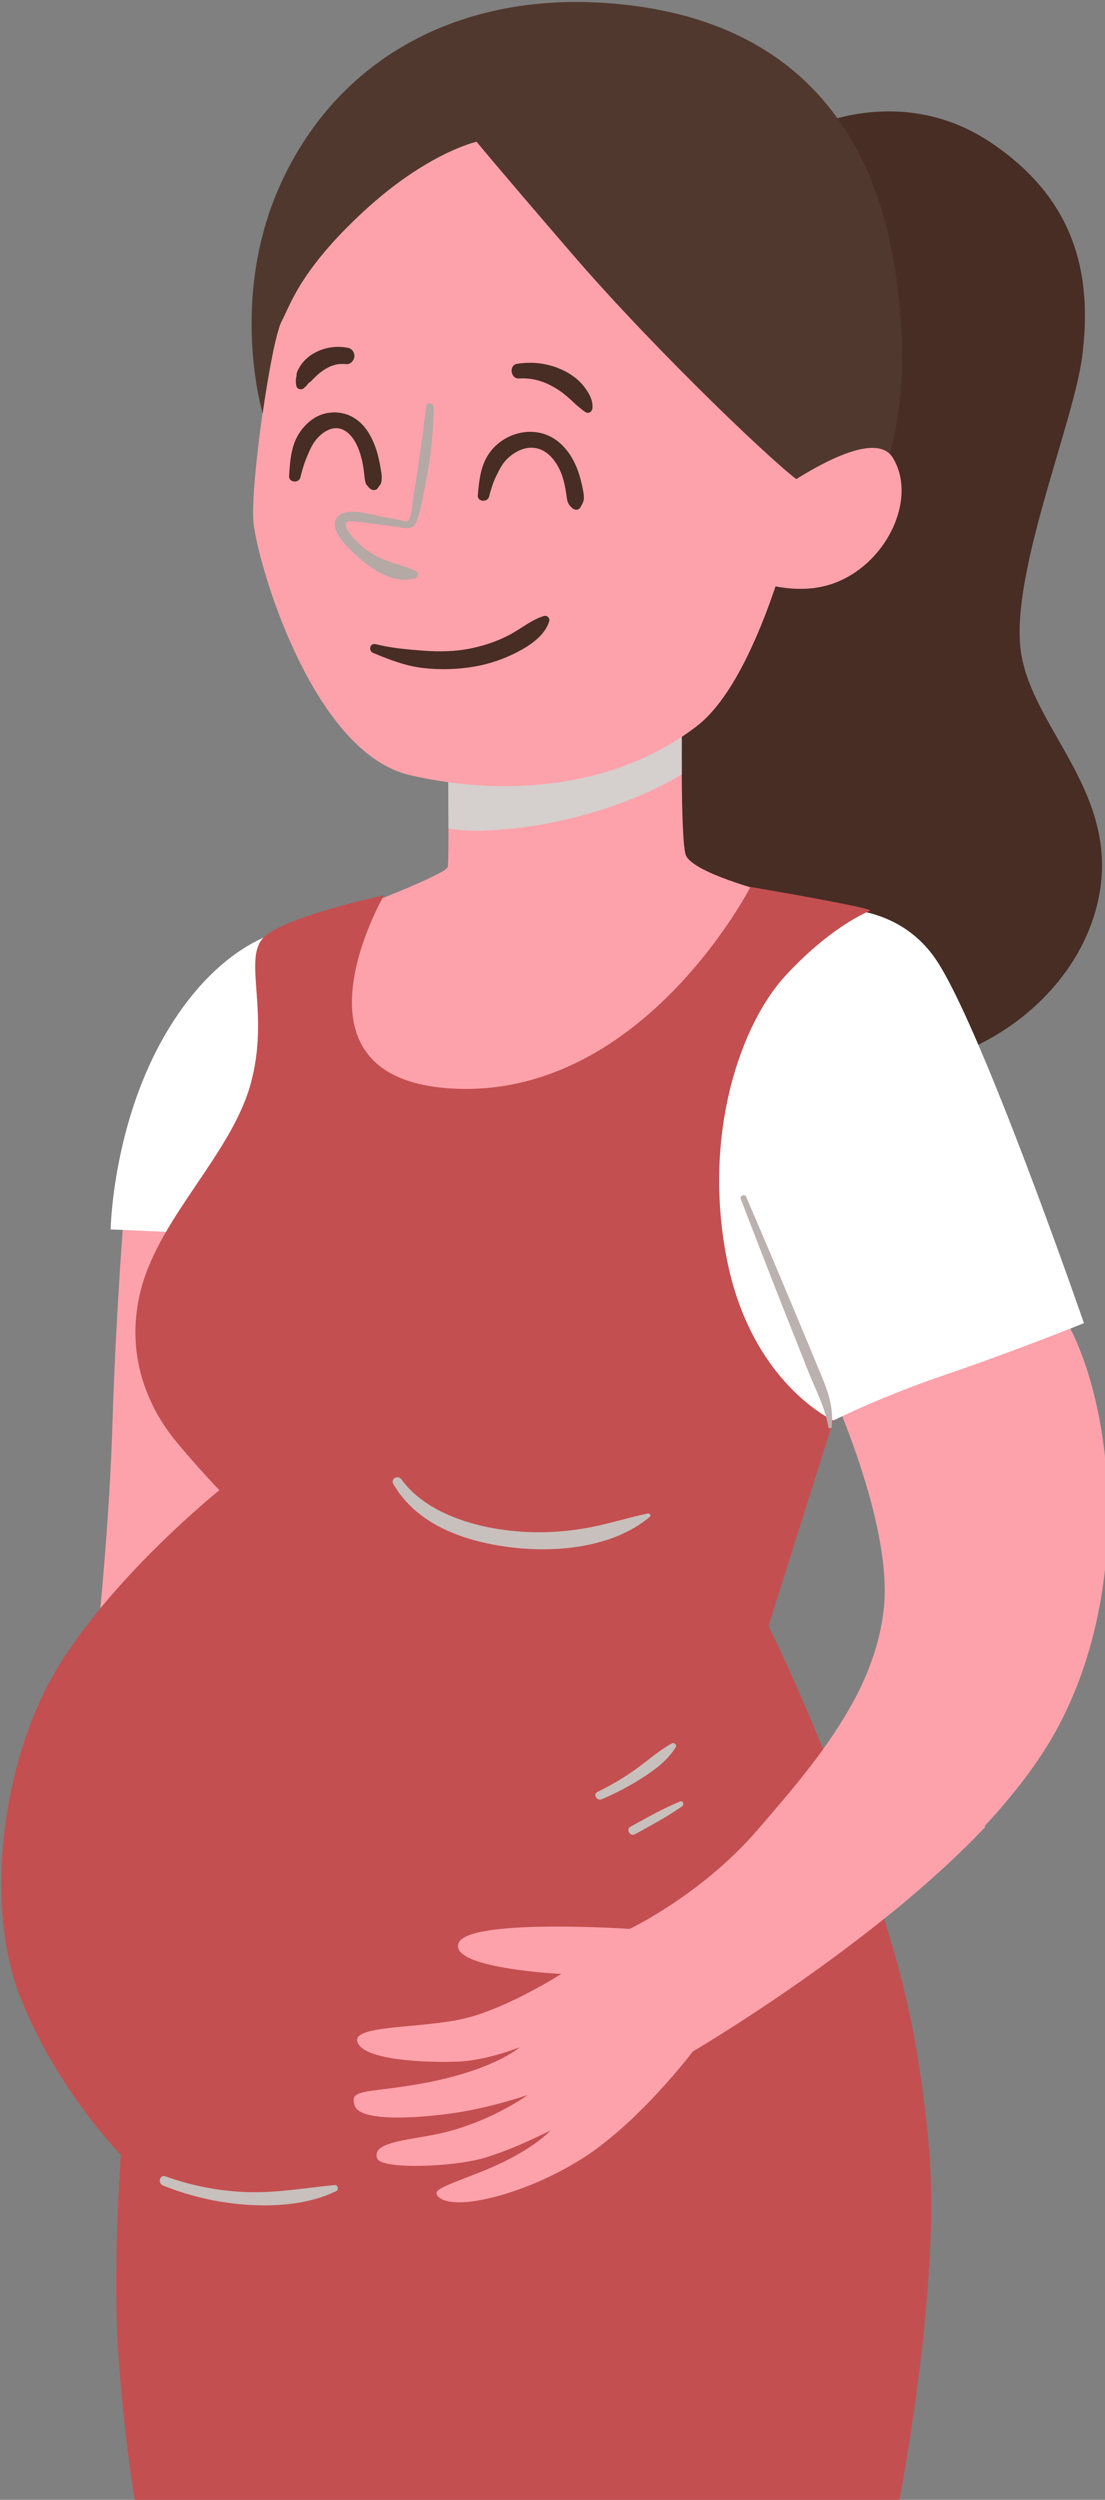 <?xml version="1.0" encoding="UTF-8" standalone="no"?>
<!-- Created with Inkscape (http://www.inkscape.org/) -->

<svg
   width="30.144mm"
   height="68.182mm"
   viewBox="0 0 30.144 68.182"
   version="1.1"
   id="svg1608"
   xmlns="http://www.w3.org/2000/svg"
   xmlns:svg="http://www.w3.org/2000/svg">
  <rect x="0" y="0" width="30.144" height="68.182" fill="#808080" stroke="none"/>
  <defs
     id="defs1605" />
  <g
     id="layer1"
     transform="translate(-85.23,-85.695)">
    <g
       id="g311"
       transform="matrix(0.265,0,0,0.265,62.06,51.882)">
      <g
         id="g311-3"
         transform="translate(-152.827,64.348)">
        <path
           style="fill:#472d24"
           d="m 324.445,76.107 c 0,0 8.906,-4.082 17.688,1.732 8.782,5.814 10.638,13.606 9.524,22.141 -0.896,6.873 -7.422,22.389 -6.308,30.305 1.113,7.916 10.143,14.472 8.04,25.234 -2.103,10.761 -13.854,19.049 -25.976,17.688 -12.122,-1.361 -26.718,-11.875 -27.089,-28.697 -0.371,-16.822 24.121,-68.403 24.121,-68.403 z"
           id="path157" />
        <path
           style="fill:#fda2ab"
           d="m 286.347,137.831 c 0,0 0.186,13.916 0,14.658 -0.186,0.742 -9.401,4.268 -9.401,4.268 0,0 -6.741,17.874 4.948,21.028 11.689,3.154 26.594,-7.731 29.934,-11.256 3.34,-3.525 7.298,-11.503 7.298,-11.503 0,0 -7.731,-1.979 -8.288,-3.835 -0.557,-1.855 -0.371,-14.658 -0.371,-14.658 z"
           id="path159" />
        <path
           style="fill:#d5cfcd"
           d="m 286.429,148.526 c 1.289,0.22 2.617,0.257 3.955,0.2 4.745,-0.202 9.604,-1.243 14.044,-2.912 2.086,-0.784 4.115,-1.707 6.015,-2.866 -0.02,-3.349 0.024,-6.417 0.024,-6.417 l -24.12,1.299 c 0,10e-4 0.084,6.347 0.082,10.696 z"
           id="path161" />
        <path
           style="fill:#fda2ab"
           d="m 253.135,186.628 c 0,0 -0.928,11.133 -1.299,23.193 -0.327,10.612 -1.484,21.337 -1.484,21.337 0,0 12.617,-6.865 16.328,-12.617 3.711,-5.752 5.937,-11.689 4.639,-17.07 -1.299,-5.381 -7.793,-17.255 -9.834,-17.626 -2.041,-0.371 -8.35,2.783 -8.35,2.783 z"
           id="path163" />
        <path
           style="fill:#fda2ab"
           d="m 349.245,197.946 c -4.449,-6.52 -23.749,7.607 -23.749,7.607 0,0 6.68,14.287 5.752,23.193 -0.698,6.705 -4.447,12.464 -8.712,17.751 0.73,0.819 1.442,1.655 2.119,2.519 2.742,3.502 5.091,7.31 7.194,11.257 6.972,-5.651 13.552,-12.473 17.026,-18.724 8.535,-15.36 5.777,-35.679 0.37,-43.603 z"
           id="path165" />
        <path
           style="fill:#ffffff"
           d="m 269.834,158.982 c 0,0 -6.494,0.742 -12.246,10.205 -5.752,9.463 -5.937,20.595 -5.937,20.595 l 17.07,0.742 c 0,0 3.34,-16.328 3.34,-22.079 -10e-4,-5.752 -2.227,-9.463 -2.227,-9.463 z"
           id="path167" />
        <path
           style="fill:#ffffff"
           d="m 323.641,156.941 c 0,0 8.164,-1.67 12.802,4.824 4.638,6.494 15.4,37.665 15.4,37.665 0,0 -6.865,2.783 -14.472,5.381 -7.607,2.598 -12.802,5.381 -12.802,5.381 0,0 -15.029,-9.834 -15.957,-22.822 -0.928,-12.988 12.802,-30.614 15.029,-30.429 z"
           id="path169" />
        <path
           style="fill:#fda2ab"
           d="m 270.947,83.653 c 0,0 -5.342,28.273 -4.55,33.731 0.763,5.254 6.405,23.415 16.053,25.642 9.648,2.226 20.966,1.484 29.501,-5.01 6.168,-4.693 10.761,-20.966 12.617,-33.212 1.855,-12.246 -26.532,-35.253 -35.624,-33.583 -9.091,1.67 -17.44,10.205 -17.997,12.432 z"
           id="path179" />
        <path
           style="fill:#51382f"
           d="m 289.316,77.839 c 0,0 -5.071,1.113 -11.627,7.174 -6.556,6.061 -7.545,9.648 -8.411,11.256 -0.866,1.608 -1.979,9.524 -1.979,9.524 0,0 -3.538,-11.761 1.855,-23.625 6.185,-13.606 19.791,-20.533 36.49,-18.307 16.699,2.227 24.739,12.988 26.842,27.707 2.228,15.599 -2.227,22.389 -2.227,22.389 0,0 -5.69,-0.124 -7.422,-0.99 -1.732,-0.866 -14.967,-13.483 -23.502,-23.378 -7.262,-8.418 -10.019,-11.75 -10.019,-11.75 z"
           id="path187" />
        <path
           style="fill:#fda2ab"
           d="m 319.188,114.638 c 0,0 10.665,-8.084 12.988,-4.267 2.598,4.267 -0.742,11.132 -6.308,12.988 -4.347,1.449 -8.906,-0.742 -8.906,-0.742 z"
           id="path189" />
        <path
           style="fill:#c44f50"
           d="m 279.791,155.395 c 0,0 -10.514,2.227 -12.493,4.453 -1.979,2.226 0.742,7.793 -1.237,14.967 -1.979,7.174 -9.277,13.606 -11.256,21.028 -1.979,7.422 1.361,12.988 3.34,15.462 1.979,2.474 4.7,5.319 4.7,5.319 0,0 -10.514,8.411 -16.451,17.936 -5.937,9.525 -7.793,24.615 -4.082,34.139 3.711,9.525 10.39,16.328 10.39,16.328 0,0 -0.922,12.316 -0.199,21.36 0.791,9.892 1.732,14.72 1.732,14.72 l 78.497,0.039 c 0,0 4.453,-22.45 3.154,-36.923 -1.178,-13.129 -3.402,-20.595 -7.855,-32.964 -4.453,-12.369 -8.659,-20.657 -8.659,-20.657 l 6.679,-21.152 c 0,0 -8.535,-3.834 -11.009,-16.822 -2.474,-12.988 1.608,-24.12 6.061,-28.944 4.453,-4.824 8.11,-6.452 8.728,-6.699 0.618,-0.247 -12.316,-2.454 -12.316,-2.454 0,0 -10.885,21.275 -29.934,20.781 -19.046,-0.497 -7.79,-19.917 -7.79,-19.917 z"
           id="path193" />
        <path
           style="fill:#fda2ab"
           d="m 334.416,243.756 c -1.961,-1.91 -3.97,-3.917 -6.144,-5.686 -2.581,4.901 -6.405,9.309 -10.012,13.497 -5.752,6.679 -13.173,10.205 -13.173,10.205 0,0 -16.699,-1.113 -17.626,1.484 -0.928,2.598 10.576,3.154 10.576,3.154 0,0 -5.35,3.432 -9.803,4.546 -4.453,1.113 -11.905,0.649 -11.163,2.505 0.742,1.855 6.999,2.075 10.174,1.979 3.061,-0.093 6.525,-1.484 6.525,-1.484 0,0 -2.814,2.505 -10.634,3.829 -5.333,0.903 -6.94,0.456 -6.36,2.189 0.58,1.733 6.845,1.258 10.407,0.724 3.711,-0.557 7.391,-1.824 7.391,-1.824 0,0 -4.237,3.123 -10.026,4.161 -3.236,0.58 -5.952,0.853 -5.471,2.348 0.378,1.174 7.765,0.91 10.977,-0.023 3.212,-0.933 6.871,-2.852 6.871,-2.852 0,0 -1.781,2.135 -7.143,4.267 -3.781,1.504 -5.142,1.843 -4.389,2.573 1.652,1.601 9.153,-0.322 14.918,-4.011 5.798,-3.711 11.272,-10.947 11.272,-10.947 0,0 18.549,-10.855 30.115,-23.122 -2.35,-2.58 -4.786,-5.082 -7.282,-7.512 z"
           id="path199" />
        <path
           style="fill:#b4a9a5"
           d="m 276.108,115.938 c 1.216,-0.126 2.602,0.345 3.795,0.553 0.437,0.076 0.874,0.153 1.311,0.229 0.214,0.037 0.824,0.258 0.983,0.172 0.46,-0.251 0.516,-1.949 0.597,-2.418 0.536,-3.108 0.949,-6.256 1.345,-9.384 0.064,-0.504 0.782,-0.405 0.772,0.088 -0.053,2.738 -0.334,5.393 -0.89,8.076 -0.25,1.21 -0.437,2.584 -0.905,3.733 -0.382,0.937 -1.317,0.568 -2.153,0.461 -1.318,-0.169 -2.634,-0.35 -3.953,-0.507 -0.6,-0.071 -1.455,-0.19 -1.057,0.722 0.204,0.467 0.693,0.948 1.042,1.311 0.817,0.85 1.791,1.476 2.883,1.913 1.047,0.419 2.137,0.616 3.15,1.117 0.378,0.187 0.301,0.674 -0.089,0.782 -2.301,0.636 -4.741,-1.139 -6.312,-2.662 -0.706,-0.685 -1.787,-1.743 -1.897,-2.782 -0.088,-0.856 0.615,-1.325 1.378,-1.404 z"
           id="path227" />
        <g
           id="g231">
          <path
             style="fill:#bbb1ae"
             d="m 316.515,186.636 c 1.526,3.978 3.063,7.95 4.633,11.912 0.771,1.946 1.541,3.891 2.312,5.837 0.72,1.816 1.777,3.8 2.072,5.736 0.033,0.216 0.343,0.142 0.359,-0.049 0.171,-2.102 -0.398,-3.62 -1.2,-5.547 -0.865,-2.079 -1.731,-4.159 -2.596,-6.238 -1.653,-3.971 -3.335,-7.929 -5.031,-11.882 -0.133,-0.31 -0.671,-0.087 -0.549,0.231 z"
             id="path229" />
        </g>
        <g
           id="g235">
          <path
             style="fill:#c8c0bd"
             d="m 280.753,215.987 c 2.432,4.214 7.31,5.892 11.897,6.491 4.744,0.62 10.685,0.094 14.502,-3.11 0.172,-0.144 -0.017,-0.388 -0.203,-0.349 -2.163,0.455 -4.267,1.148 -6.455,1.52 -2.344,0.398 -4.698,0.518 -7.068,0.313 -4.167,-0.359 -9.263,-1.8 -11.847,-5.348 -0.355,-0.488 -1.141,-0.063 -0.826,0.483 z"
             id="path233" />
        </g>
        <g
           id="g239">
          <path
             style="fill:#c8c0bd"
             d="m 302.211,248.426 c 1.452,-0.614 2.851,-1.347 4.178,-2.2 1.3,-0.836 2.609,-1.802 3.427,-3.145 0.154,-0.253 -0.147,-0.526 -0.393,-0.393 -1.335,0.724 -2.479,1.763 -3.709,2.643 -1.246,0.891 -2.566,1.672 -3.942,2.344 -0.512,0.249 -0.062,0.963 0.439,0.751 z"
             id="path237" />
        </g>
        <g
           id="g243">
          <path
             style="fill:#c8c0bd"
             d="m 305.63,252.03 c 1.642,-0.915 3.321,-1.788 4.855,-2.88 0.228,-0.162 0.097,-0.617 -0.208,-0.493 -1.768,0.723 -3.428,1.681 -5.104,2.591 -0.511,0.278 -0.053,1.066 0.457,0.782 z"
             id="path241" />
        </g>
        <g
           id="g247">
          <path
             style="fill:#c8c0bd"
             d="m 257.039,288.184 c 2.868,1.154 5.909,1.835 8.997,2.005 2.919,0.16 6.196,-0.121 8.844,-1.436 0.285,-0.142 0.159,-0.647 -0.167,-0.616 -2.916,0.278 -5.732,0.792 -8.677,0.733 -2.988,-0.059 -5.927,-0.616 -8.738,-1.626 -0.599,-0.214 -0.829,0.711 -0.259,0.94 z"
             id="path245" />
        </g>
        <g
           id="g293">
          <path
             style="fill:#472d24"
             d="m 293.678,102.203 c 1.391,-0.084 2.574,0.281 3.73,0.968 0.628,0.374 0.948,0.642 1.512,1.13 0.281,0.244 0.535,0.531 0.829,0.758 0.264,0.204 0.499,0.438 0.801,0.614 0.328,0.191 0.661,-0.061 0.697,-0.4 0.091,-0.867 -0.427,-1.699 -0.95,-2.349 -0.496,-0.617 -1.222,-1.143 -1.928,-1.499 -1.511,-0.763 -3.231,-1.006 -4.895,-0.727 -0.849,0.143 -0.654,1.557 0.204,1.505 z"
             id="path291" />
        </g>
        <g
           id="g297">
          <path
             style="fill:#472d24"
             d="m 276.133,99.06 c -1.257,-0.273 -2.569,-0.049 -3.673,0.611 -0.548,0.328 -1.082,0.848 -1.39,1.41 -0.09,0.164 -0.196,0.353 -0.247,0.53 -0.032,0.11 -0.042,0.232 -0.042,0.346 0,0.177 0.044,-0.158 -0.006,0.032 -0.089,0.341 -0.072,0.645 -0.004,0.986 0.07,0.35 0.555,0.453 0.789,0.208 0.081,-0.084 0.171,-0.159 0.253,-0.242 0.063,-0.063 0.111,-0.138 0.165,-0.207 0.03,-0.041 0.026,-0.035 -0.013,0.017 0.019,-0.024 0.039,-0.048 0.059,-0.071 0.039,-0.041 0.024,-0.035 -0.047,0.02 0.016,-0.01 0.032,-0.02 0.048,-0.029 0.097,-0.061 0.191,-0.118 0.275,-0.2 0.083,-0.081 0.156,-0.174 0.24,-0.255 0.177,-0.173 0.354,-0.349 0.542,-0.511 0.041,-0.035 0.084,-0.069 0.126,-0.104 0.095,-0.079 -0.173,0.12 -0.022,0.02 0.108,-0.073 0.211,-0.152 0.318,-0.227 0.195,-0.138 0.401,-0.26 0.615,-0.364 0.058,-0.028 0.117,-0.055 0.176,-0.082 0.162,-0.075 -0.135,0.049 -0.021,0.009 0.113,-0.04 0.223,-0.083 0.338,-0.117 0.124,-0.037 0.249,-0.068 0.376,-0.094 0.053,-0.011 0.106,-0.018 0.158,-0.028 0.112,-0.021 -0.188,0.014 -0.014,0.003 0.261,-0.017 0.515,-0.024 0.776,0.003 0.417,0.042 0.78,-0.354 0.831,-0.734 0.053,-0.396 -0.193,-0.84 -0.606,-0.93 z"
             id="path295" />
        </g>
        <g
           id="g301">
          <path
             style="fill:#472d24"
             d="m 278.688,130.458 c 1.705,0.699 3.333,1.345 5.183,1.549 1.764,0.194 3.544,0.143 5.292,-0.165 1.537,-0.271 3.02,-0.785 4.403,-1.508 1.29,-0.674 2.792,-1.682 3.234,-3.151 0.095,-0.315 -0.222,-0.631 -0.537,-0.537 -1.278,0.383 -2.381,1.32 -3.553,1.941 -1.265,0.67 -2.653,1.129 -4.055,1.412 -1.577,0.317 -3.184,0.339 -4.784,0.22 -1.639,-0.122 -3.337,-0.268 -4.932,-0.671 -0.606,-0.153 -0.799,0.685 -0.251,0.91 z"
             id="path299" />
        </g>
        <g
           id="g305">
          <path
             style="fill:#472d24"
             d="m 271.178,112.394 c 0.172,-0.662 0.344,-1.326 0.609,-1.958 0.26,-0.621 0.521,-1.296 0.935,-1.835 0.604,-0.788 1.668,-1.561 2.695,-1.188 0.905,0.329 1.475,1.292 1.792,2.15 0.22,0.595 0.363,1.218 0.465,1.844 0.053,0.328 0.077,0.659 0.117,0.989 0.03,0.244 0.061,0.51 0.189,0.728 0.011,0.018 0.453,0.55 0.287,0.308 0.218,0.318 0.712,0.369 0.919,0 0.081,-0.145 0.213,-0.245 0.278,-0.408 0.069,-0.172 0.089,-0.367 0.095,-0.552 0.012,-0.401 -0.085,-0.83 -0.154,-1.225 -0.105,-0.593 -0.229,-1.186 -0.421,-1.758 -0.35,-1.041 -0.884,-2.097 -1.726,-2.829 -0.912,-0.792 -2.047,-1.095 -3.239,-0.911 -1.242,0.192 -2.3,1.058 -2.963,2.094 -0.849,1.328 -0.932,2.863 -1.037,4.394 -0.046,0.67 0.993,0.792 1.159,0.157 z"
             id="path303" />
        </g>
        <g
           id="g309">
          <path
             style="fill:#472d24"
             d="m 290.603,114.372 c 0.193,-0.699 0.384,-1.402 0.705,-2.055 0.281,-0.572 0.567,-1.192 1,-1.666 0.815,-0.894 2.103,-1.583 3.325,-1.233 1.053,0.301 1.763,1.188 2.226,2.136 0.258,0.527 0.417,1.098 0.543,1.669 0.093,0.422 0.139,0.847 0.208,1.273 0.032,0.196 0.064,0.384 0.156,0.562 0.057,0.109 0.126,0.209 0.207,0.301 0.176,0.132 0.212,0.161 0.108,0.087 0.215,0.316 0.745,0.39 0.942,0 0.183,-0.361 0.354,-0.572 0.345,-1.005 -0.01,-0.44 -0.115,-0.892 -0.21,-1.32 -0.137,-0.619 -0.309,-1.223 -0.553,-1.807 -0.446,-1.066 -1.1,-2.031 -2.033,-2.728 -2.178,-1.627 -5.289,-0.913 -6.862,1.186 -0.974,1.299 -1.117,2.876 -1.265,4.444 -0.065,0.674 0.985,0.782 1.158,0.156 z"
             id="path307" />
        </g>
      </g>
    </g>
  </g>
</svg>
